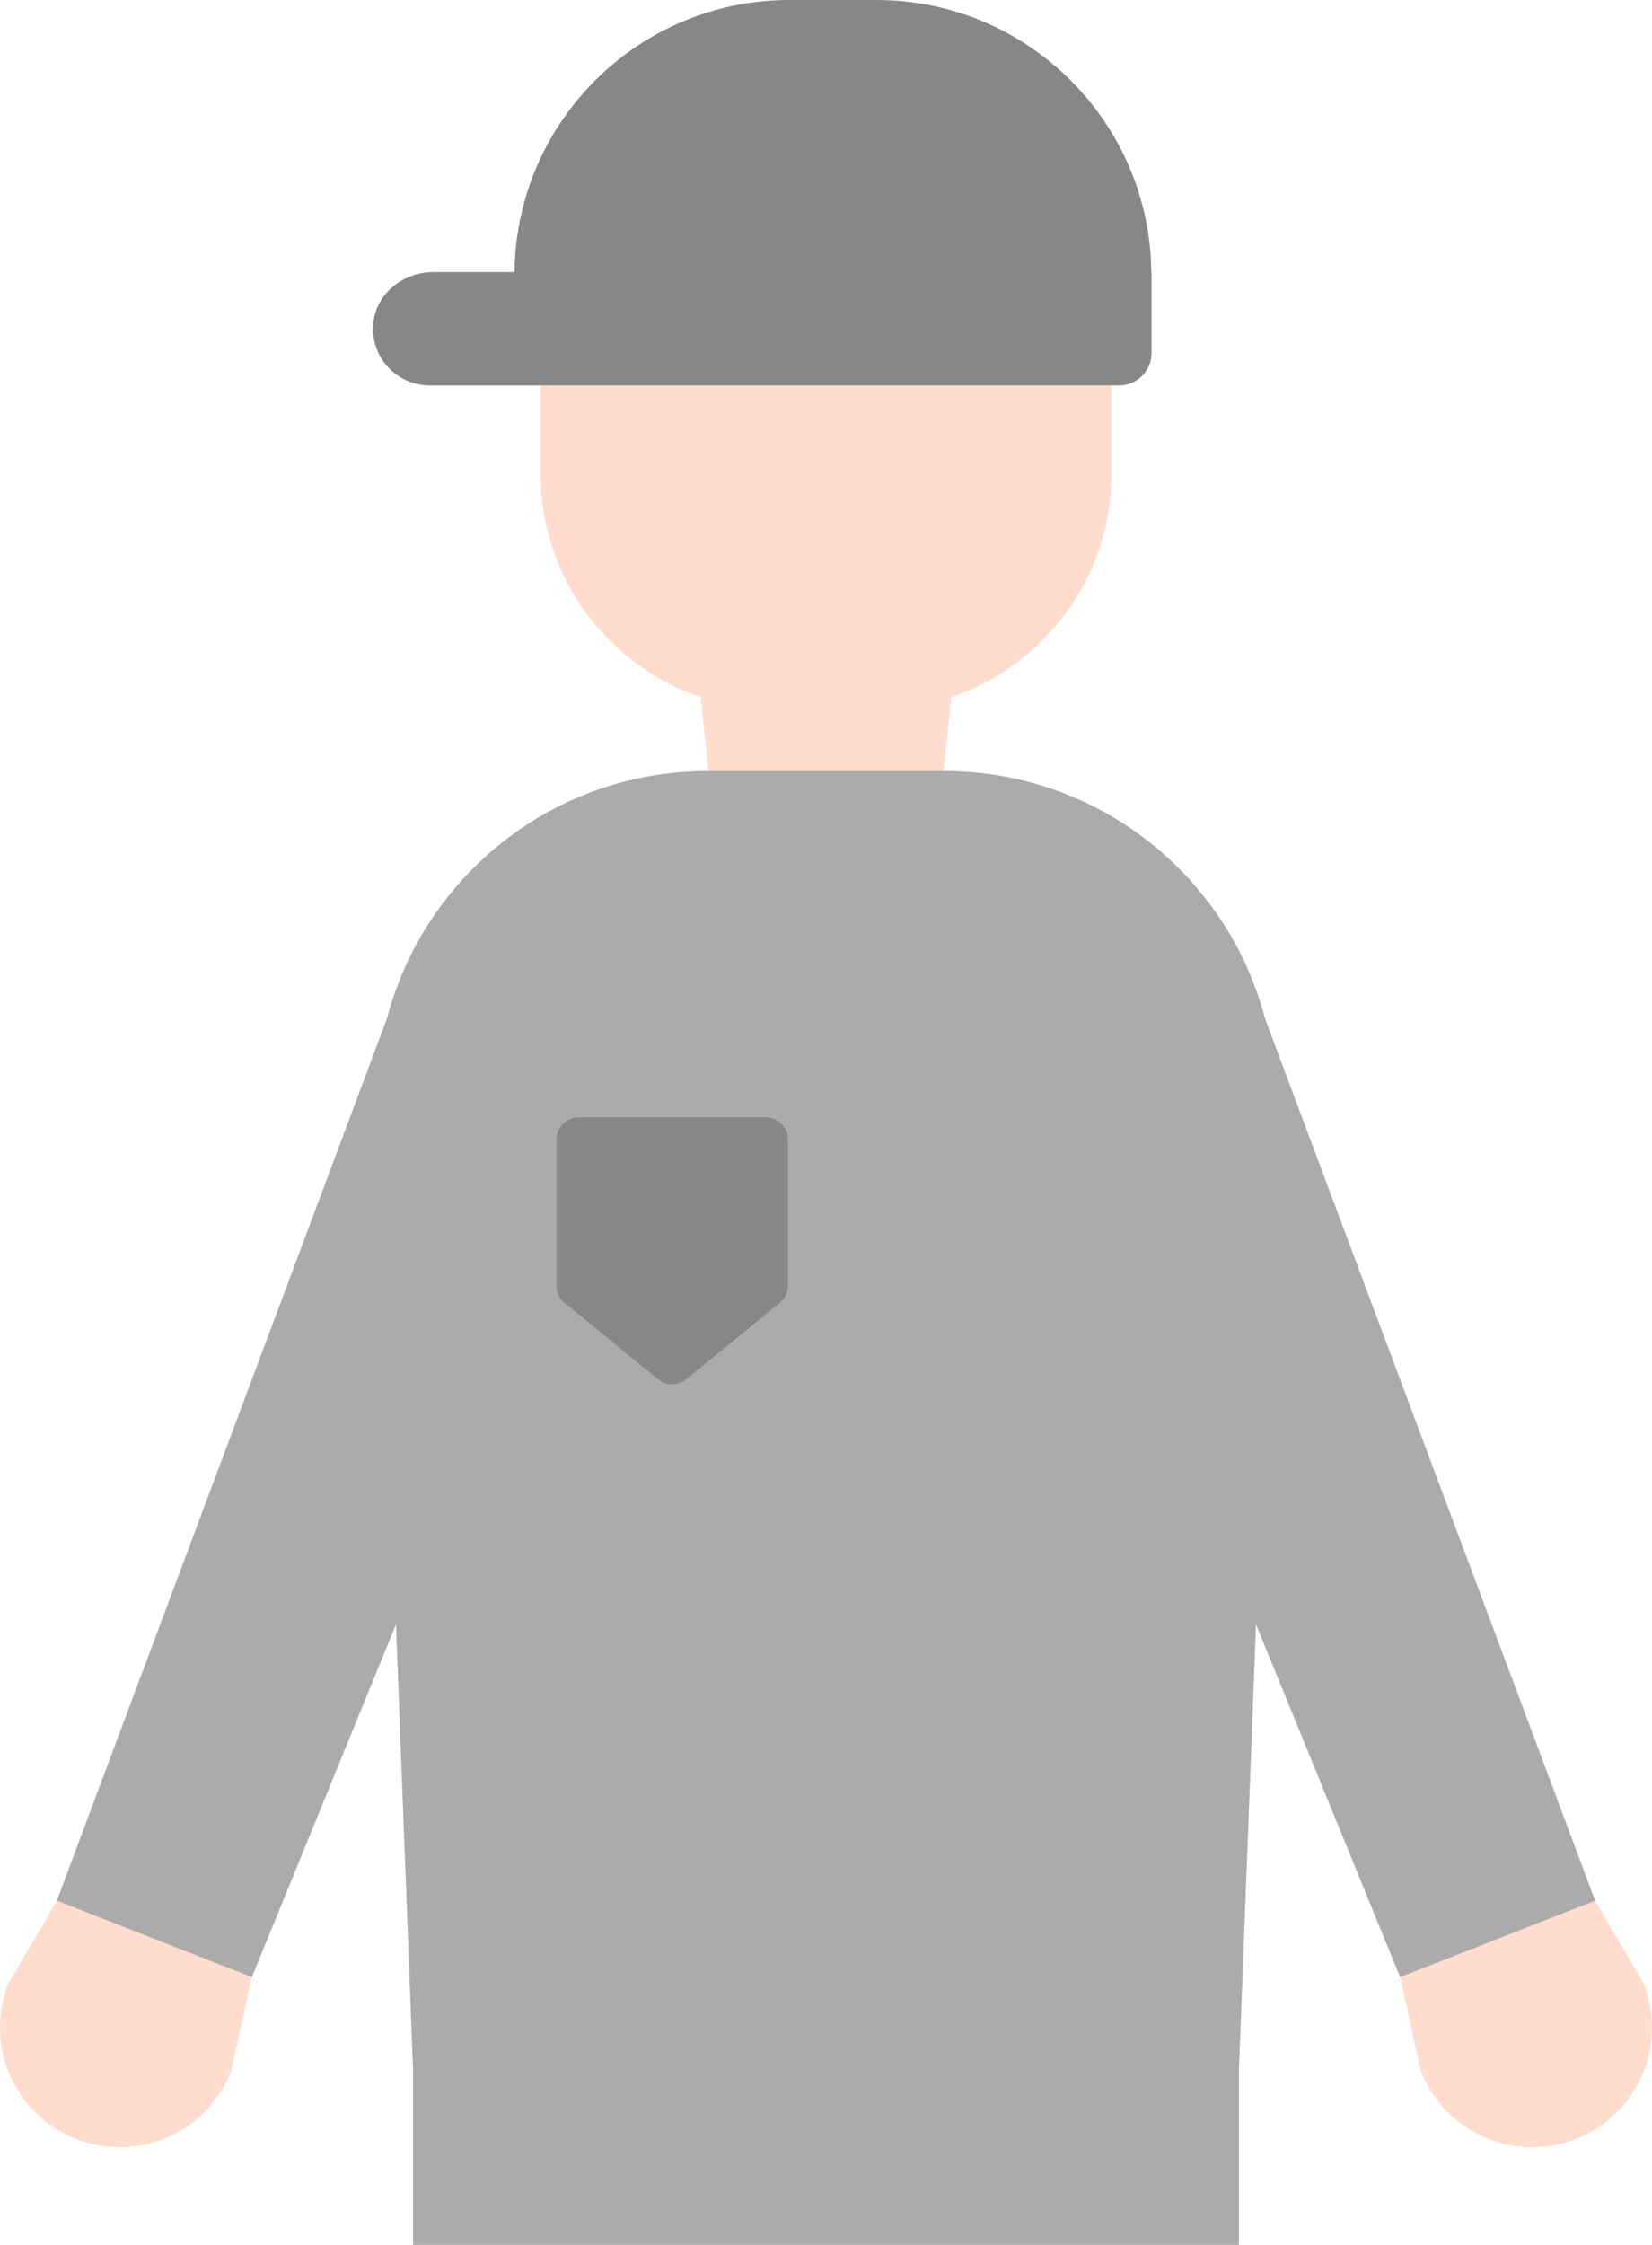 <?xml version="1.0" encoding="UTF-8"?>
<svg id="_レイヤー_1" data-name="レイヤー_1" xmlns="http://www.w3.org/2000/svg" version="1.1" viewBox="0 0 175.312 238.06">
  <!-- Generator: Adobe Illustrator 29.6.1, SVG Export Plug-In . SVG Version: 2.1.1 Build 9)  -->
  <defs>
    <style>
      .st0 {
        fill: #878787;
      }

      .st1 {
        fill: #ababab;
      }

      .st2 {
        fill: #ffdcce;
      }
    </style>
  </defs>
  <path class="st2" d="M169.28,201.567l-20.696,8.103,2.2,9.97c2.557,6.531,9.924,9.752,16.455,7.195l0-0c6.531-2.557,9.752-9.924,7.195-16.455l-5.154-8.813Z"/>
  <path class="st2" d="M6.031,201.567l20.696,8.103-2.2,9.97c-2.557,6.531-9.924,9.752-16.455,7.195l-0-0c-6.531-2.557-9.752-9.924-7.195-16.455l5.154-8.813Z"/>
  <path class="st2" d="M92.913,10.33h-10.515c-13.827,0-25.035,11.208-25.035,25.035v14.848c0,11.019,7.122,20.369,17.012,23.714l.79,7.839h24.982l.79-7.839c9.889-3.345,17.012-12.695,17.012-23.714v-14.848c0-13.827-11.209-25.035-25.035-25.035Z"/>
  <path class="st0" d="M45.945,28.851l8.656 0C54.782,12.888,67.764,0,83.771,0h9.243c16.006,0,28.988,12.888,29.169,28.851h.017v8.596c0,1.892-1.534,3.425-3.425,3.425H45.6c-3.524,0-6.34-3.033-5.979-6.631.314-3.128,3.179-5.39,6.323-5.39Z"/>
  <path class="st1" d="M169.28,201.567l-35.051-93.603c-.658-2.5-1.58-4.895-2.744-7.148-.178-.371-.373-.728-.582-1.073-6.009-10.701-17.461-17.976-30.671-17.976h-25.154c-13.21,0-24.662,7.275-30.671,17.976-.209.346-.404.703-.582,1.073-1.164,2.253-2.086,4.648-2.744,7.148L6.032,201.567l20.696,8.103,15.293-37.413,1.815,47.315v18.488h87.639v-18.488l1.815-47.315,15.293,37.413,20.696-8.103Z"/>
  <path class="st0" d="M59.054,120.855v15.475c0,.713.32,1.388.872,1.839l9.907,8.092c.874.714,2.13.714,3.004,0l9.907-8.092c.552-.451.872-1.126.872-1.839v-15.475c0-1.311-1.063-2.374-2.374-2.374h-19.813c-1.311,0-2.374,1.063-2.374,2.374Z"/>
</svg>